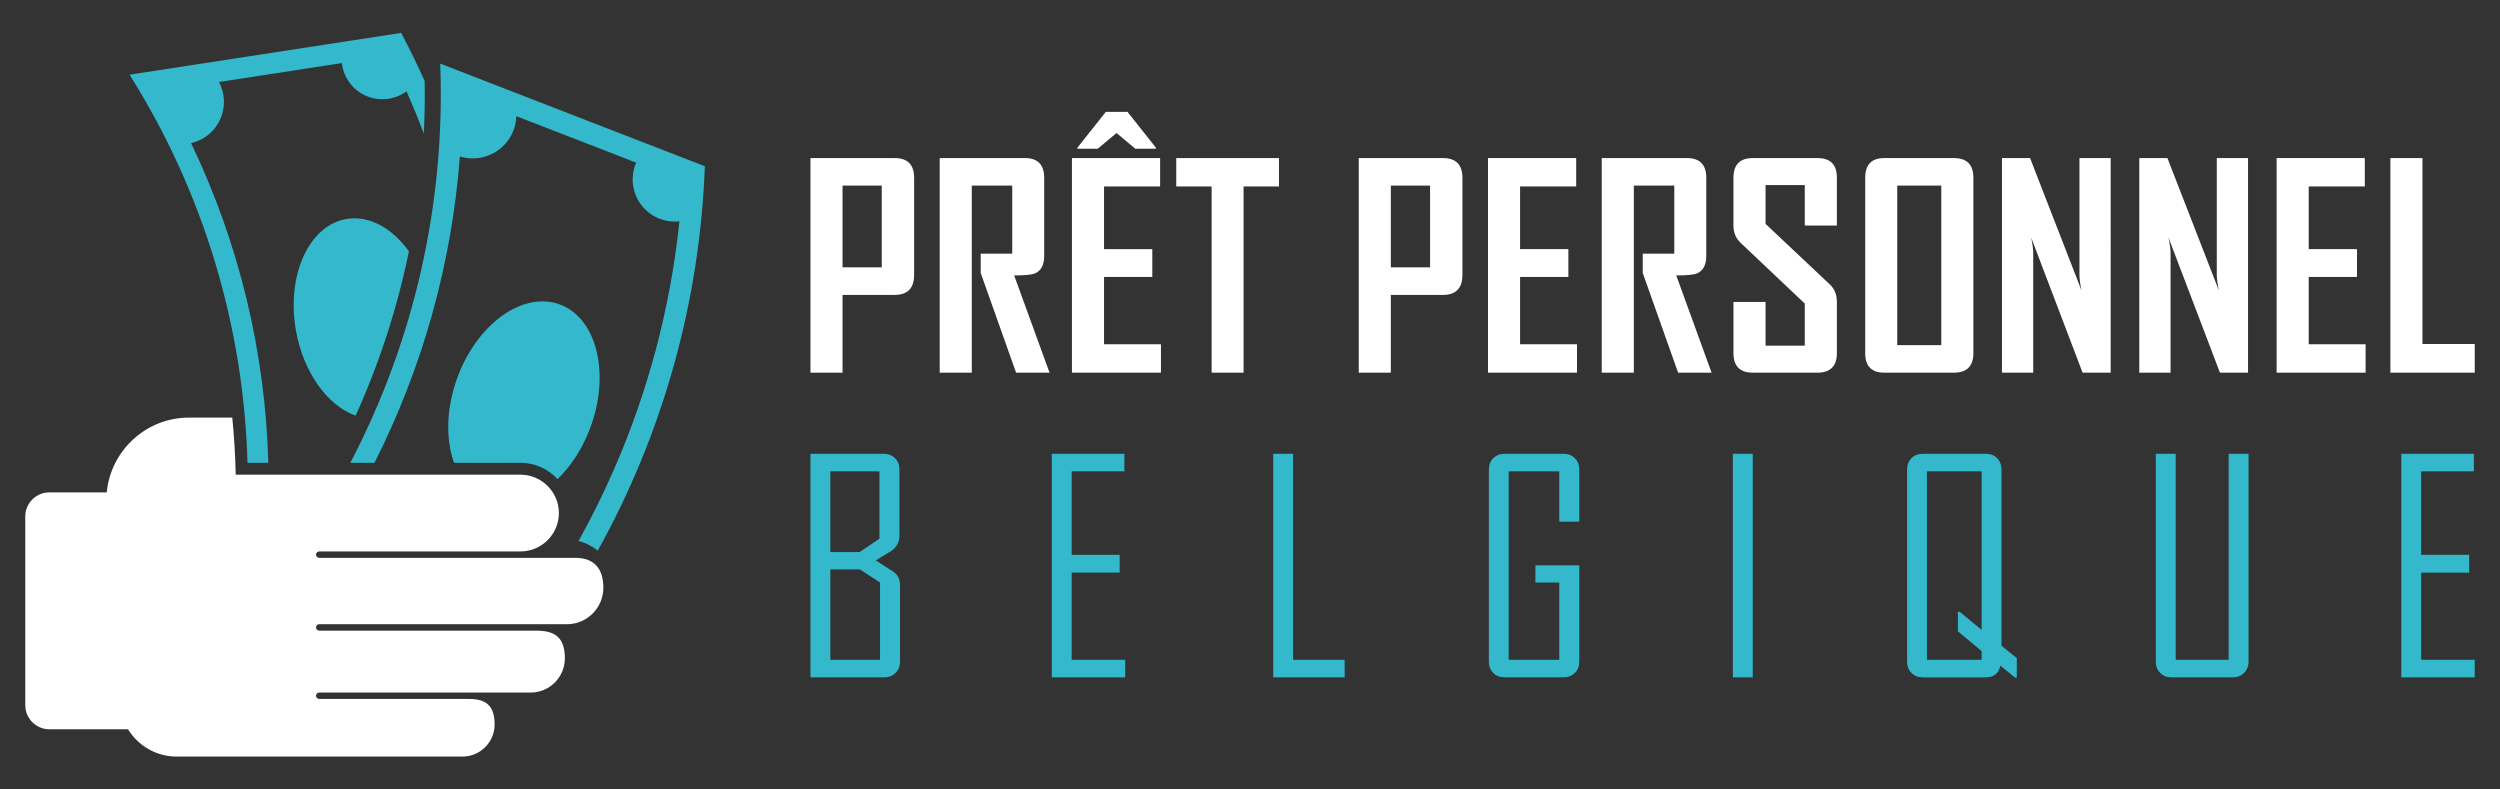 <?xml version="1.0" encoding="utf-8"?>
<!-- Generator: Adobe Illustrator 16.0.0, SVG Export Plug-In . SVG Version: 6.00 Build 0)  -->
<!DOCTYPE svg PUBLIC "-//W3C//DTD SVG 1.1//EN" "http://www.w3.org/Graphics/SVG/1.1/DTD/svg11.dtd">
<svg version="1.1" id="Calque_1" xmlns="http://www.w3.org/2000/svg" xmlns:xlink="http://www.w3.org/1999/xlink" x="0px" y="0px"
	 width="190px" height="60px" viewBox="0 0 190 60" enable-background="new 0 0 190 60" xml:space="preserve">
<rect x="0" y="0" width="190" height="60" fill="#333333" stroke="none"/>
<g>
	<g>
		<path fill-rule="evenodd" clip-rule="evenodd" fill="#FFFFFF" d="M14.354,31.738h3.299c0.142,1.441,0.229,2.889,0.261,4.338
			h21.645c1.604,0,2.917,1.313,2.917,2.916c0,1.605-1.313,2.918-2.917,2.918H24.261c-0.134,0-0.244,0.109-0.244,0.244
			c0,0.133,0.11,0.242,0.244,0.242h19.458c1.409,0,2.136,0.783,2.136,2.279c0,1.521-1.244,2.766-2.766,2.766h-2.756H24.261
			c-0.134,0-0.244,0.109-0.244,0.244s0.11,0.244,0.244,0.244h16.491c1.385,0,2.178,0.477,2.178,2.107v0.002
			c0,1.428-1.169,2.596-2.597,2.596h-5.177H24.261c-0.134,0-0.244,0.109-0.244,0.244c0,0.133,0.11,0.242,0.244,0.242h11.361
			c1.274,0,1.968,0.461,1.968,1.945c0,1.338-1.095,2.434-2.434,2.434H16.033h-0.049h-2.566c-1.556,0-2.926-0.832-3.688-2.074H3.751
			c-1.007,0-1.831-0.824-1.831-1.832v-14.34c0-1.008,0.824-1.832,1.831-1.832h4.363C8.411,34.246,11.104,31.738,14.354,31.738z"/>
		<path fill-rule="evenodd" clip-rule="evenodd" fill="#33B9CB" d="M18.81,35.174c-0.289-10.368-3.338-20.568-8.965-29.498
			c0,0,6.882-1.059,20.646-3.176c0.636,1.204,1.229,2.425,1.783,3.66c0.024,1.33,0.003,2.66-0.063,3.986
			c-0.409-1.08-0.85-2.147-1.319-3.203c-0.891,0.653-2.063,0.783-3.074,0.34c-1.013-0.442-1.712-1.391-1.837-2.488h0h0h-0.001
			h-0.001h-0.001h-0.002l-0.002,0.001l-0.003,0.001h-0.003H25.96l-0.004,0.002h-0.004L25.946,4.8l-0.005,0.001l-0.006,0.001
			l-0.006,0.001l-0.007,0.001l-0.007,0.001l-0.008,0.001l-0.008,0.001L25.89,4.809L25.881,4.81l-0.009,0.001l-0.01,0.002
			l-0.01,0.002h-0.005l-0.005,0.002l-0.011,0.001L25.82,4.819L25.808,4.82l-0.012,0.002l-0.013,0.002l-0.013,0.002l-0.014,0.003
			l-0.014,0.002l-0.014,0.003l-0.015,0.002l-0.015,0.002L25.684,4.84l-0.016,0.003l-0.016,0.003l-0.017,0.002L25.618,4.85
			l-0.018,0.004l-0.018,0.002l-0.004,0.001l-0.014,0.002l-0.019,0.003l-0.019,0.003l-0.02,0.003l-0.02,0.004l-0.021,0.002
			l-0.021,0.004L25.425,4.88l-0.022,0.003l-0.022,0.004l-0.022,0.004l-0.022,0.003l-0.023,0.004L25.31,4.898L25.289,4.9
			l-0.024,0.004L25.24,4.908l-0.025,0.004L25.19,4.916L25.165,4.92l-0.026,0.004c-2.832,0.437-5.664,0.872-8.496,1.309
			c0.472,0.883,0.505,1.936,0.089,2.847s-1.233,1.575-2.209,1.798h-0.001c3.655,7.623,5.643,15.907,5.871,24.297H18.81L18.81,35.174
			z M26.624,35.174h1.836c3.655-7.229,5.875-15.138,6.49-23.281h0.001c0.988,0.306,2.063,0.132,2.904-0.469
			c0.842-0.602,1.355-1.561,1.389-2.594c2.759,1.07,5.518,2.139,8.276,3.209l0.025,0.01l0.025,0.01l0.024,0.01l0.024,0.01
			l0.023,0.009l0.023,0.009l0.021,0.008l0.003,0.002l0.022,0.008l0.022,0.009l0.021,0.009l0.021,0.008l0.021,0.008l0.021,0.009
			l0.021,0.008l0.02,0.008l0.02,0.007l0.019,0.008l0.02,0.008l0.018,0.006l0.014,0.006l0.005,0.002l0.017,0.006l0.018,0.008
			l0.017,0.006l0.016,0.006l0.017,0.007l0.015,0.006l0.016,0.006l0.015,0.006l0.014,0.005l0.015,0.006l0.013,0.006l0.014,0.004
			l0.013,0.006l0.012,0.004l0.012,0.005l0.012,0.005l0.011,0.004l0.011,0.004l0.005,0.002l0.006,0.002l0.01,0.004l0.009,0.004
			l0.01,0.004l0.008,0.003l0.009,0.003l0.008,0.003l0.007,0.003l0.008,0.003l0.006,0.003l0.007,0.002l0.006,0.002l0.005,0.002
			l0.005,0.002l0.005,0.002l0.004,0.002l0.004,0.002l0.004,0.001l0.003,0.001l0.003,0.001l0.002,0.001h0.002l0.001,0.001
			l0.001,0.001l0,0h0.001c-0.455,1.047-0.317,2.256,0.36,3.174s1.793,1.406,2.927,1.281c-0.676,6.5-2.354,12.87-4.979,18.871
			c-0.811,1.855-1.708,3.666-2.688,5.428c0.543,0.135,1.041,0.391,1.46,0.736c4.934-8.891,7.76-18.889,8.139-29.219
			c-13.409-5.2-20.114-7.801-20.114-7.801C33.869,15.461,31.469,25.912,26.624,35.174L26.624,35.174z M26.312,16.645
			c-2.844,0.498-4.555,4.288-3.822,8.464c0.565,3.218,2.416,5.724,4.537,6.478c0.545-1.203,1.05-2.426,1.514-3.666
			c1.076-2.875,1.922-5.824,2.538-8.818C29.805,17.332,28.048,16.34,26.312,16.645L26.312,16.645z M42.529,23.133
			c2.802,1.019,3.86,5.18,2.364,9.295c-0.588,1.615-1.481,2.982-2.521,3.986c-0.699-0.762-1.702-1.24-2.813-1.24h-5.052
			c-0.637-1.779-0.606-4.115,0.238-6.438C36.242,24.623,39.726,22.113,42.529,23.133z"/>
	</g>
	<g>
		<g>
			<path fill="#FFFFFF" d="M69.473,20.892c0,1.016-0.497,1.522-1.49,1.522h-3.95v5.909h-2.438v-16.31h6.389
				c0.994,0,1.49,0.5,1.49,1.5V20.892z M67.014,20.319v-6.212h-2.981v6.212H67.014z"/>
			<path fill="#FFFFFF" d="M79.765,28.323h-2.542l-2.689-7.577v-1.469h2.396v-5.17h-3.074v14.216h-2.438v-16.31h6.471
				c0.981,0,1.469,0.5,1.469,1.5v5.931c0,0.687-0.23,1.133-0.696,1.334c-0.252,0.104-0.779,0.155-1.585,0.155L79.765,28.323z"/>
			<path fill="#FFFFFF" d="M88.233,28.323h-6.765v-16.31h6.701v2.156h-4.262v4.764h3.668v2.115h-3.668v5.116h4.325V28.323z
				 M87.847,11.305h-1.563l-1.427-1.199l-1.429,1.199h-1.542v-0.084L84.043,8.5h1.646l2.157,2.721V11.305z"/>
			<path fill="#FFFFFF" d="M97.202,14.17h-2.691v14.153h-2.428V14.17h-2.688v-2.156h7.807V14.17z"/>
			<path fill="#FFFFFF" d="M111.144,20.892c0,1.016-0.495,1.522-1.489,1.522h-3.951v5.909h-2.438v-16.31h6.389
				c0.994,0,1.489,0.5,1.489,1.5V20.892z M108.685,20.319v-6.212h-2.981v6.212H108.685z"/>
			<path fill="#FFFFFF" d="M119.853,28.323h-6.765v-16.31h6.702v2.156h-4.264v4.764h3.67v2.115h-3.67v5.116h4.326V28.323z"/>
			<path fill="#FFFFFF" d="M130.081,28.323h-2.544l-2.689-7.577v-1.469h2.398v-5.17h-3.075v14.216h-2.439v-16.31h6.474
				c0.979,0,1.47,0.5,1.47,1.5v5.931c0,0.687-0.233,1.133-0.698,1.334c-0.25,0.104-0.777,0.155-1.583,0.155L130.081,28.323z"/>
			<path fill="#FFFFFF" d="M139.603,26.833c0,0.993-0.495,1.49-1.48,1.49h-4.908c-0.981,0-1.472-0.497-1.472-1.49v-3.888h2.439
				v3.324h2.981v-3.198l-4.89-4.629c-0.354-0.34-0.531-0.774-0.531-1.303v-3.626c0-1,0.49-1.5,1.472-1.5h4.908
				c0.985,0,1.48,0.491,1.48,1.479v3.647h-2.439v-3.073h-2.981v2.949l4.889,4.606c0.354,0.333,0.532,0.774,0.532,1.323V26.833z"/>
			<path fill="#FFFFFF" d="M149.977,26.833c0,0.993-0.493,1.49-1.479,1.49h-5.295c-0.966,0-1.448-0.497-1.448-1.49V13.514
				c0-1,0.482-1.5,1.448-1.5h5.295c0.986,0,1.479,0.5,1.479,1.5V26.833z M147.538,26.229V14.107h-3.348v12.121H147.538z"/>
			<path fill="#FFFFFF" d="M160.413,28.323h-2.136l-3.907-10.266c0.104,0.5,0.154,0.894,0.154,1.177v9.089h-2.376v-16.31h2.137
				l3.908,10.057c-0.104-0.501-0.155-0.893-0.155-1.179v-8.878h2.375V28.323z"/>
			<path fill="#FFFFFF" d="M170.851,28.323h-2.135l-3.909-10.266c0.104,0.5,0.156,0.894,0.156,1.177v9.089h-2.377v-16.31h2.138
				l3.908,10.057c-0.104-0.501-0.156-0.893-0.156-1.179v-8.878h2.375V28.323z"/>
			<path fill="#FFFFFF" d="M179.788,28.323h-6.765v-16.31h6.702v2.156h-4.263v4.764h3.669v2.115h-3.669v5.116h4.325V28.323z"/>
			<path fill="#FFFFFF" d="M188.079,28.323h-6.409v-16.31h2.438v14.132h3.972V28.323z"/>
		</g>
		<g>
			<path fill="#33B9CB" d="M68.402,50.273c0,0.355-0.113,0.646-0.337,0.869c-0.225,0.226-0.514,0.337-0.869,0.337h-5.602V34.488
				h5.56c0.354,0,0.643,0.11,0.867,0.335c0.226,0.226,0.337,0.514,0.337,0.869v5.049c0,0.447-0.203,0.825-0.608,1.13
				c-0.398,0.238-0.795,0.478-1.194,0.716l1.281,0.826c0.377,0.232,0.565,0.592,0.565,1.085V50.273z M66.839,40.938v-5.115h-3.735
				v6.135h2.226L66.839,40.938z M66.882,50.144v-5.873l-1.531-0.999h-2.247v6.872H66.882z"/>
			<path fill="#33B9CB" d="M85.517,51.479h-5.582V34.488h5.517v1.334h-4.006v6.342h3.648v1.356h-3.648v6.623h4.071V51.479z"/>
			<path fill="#33B9CB" d="M102.195,51.479h-5.429V34.488h1.508v15.655h3.921V51.479z"/>
			<path fill="#33B9CB" d="M120.025,50.273c0,0.355-0.113,0.646-0.337,0.869c-0.225,0.226-0.514,0.337-0.868,0.337h-4.463
				c-0.354,0-0.644-0.111-0.869-0.337c-0.223-0.223-0.335-0.514-0.335-0.869V35.692c0-0.355,0.112-0.644,0.335-0.869
				c0.226-0.225,0.516-0.335,0.869-0.335h4.463c0.354,0,0.644,0.11,0.868,0.335c0.224,0.226,0.337,0.514,0.337,0.869v3.953h-1.521
				v-3.823h-3.844v14.321h3.844v-5.873h-1.813v-1.303h3.334V50.273z"/>
			<path fill="#33B9CB" d="M133.208,51.479h-1.509V34.488h1.509V51.479z"/>
			<path fill="#33B9CB" d="M153.276,51.5h-0.131l-1.118-0.911c-0.131,0.595-0.5,0.891-1.107,0.891h-4.776
				c-0.355,0-0.646-0.111-0.869-0.337c-0.226-0.223-0.337-0.514-0.337-0.869V35.692c0-0.355,0.111-0.644,0.337-0.869
				c0.223-0.225,0.514-0.335,0.869-0.335h4.776c0.355,0,0.642,0.11,0.863,0.335c0.222,0.226,0.331,0.514,0.331,0.869V49.08
				l1.162,0.935V51.5z M150.604,50.144V49.48l-1.803-1.498v-1.485h0.142l1.661,1.377V35.822h-4.157v14.321H150.604z"/>
			<path fill="#33B9CB" d="M170.89,50.273c0,0.355-0.115,0.646-0.343,0.869c-0.227,0.226-0.52,0.337-0.873,0.337h-4.625
				c-0.355,0-0.646-0.111-0.869-0.337c-0.226-0.223-0.338-0.514-0.338-0.869V34.488h1.511v15.655h4.026V34.488h1.511V50.273z"/>
			<path fill="#33B9CB" d="M188.079,51.479h-5.58V34.488h5.515v1.334h-4.007v6.342h3.649v1.356h-3.649v6.623h4.072V51.479z"/>
		</g>
	</g>
</g>
</svg>
